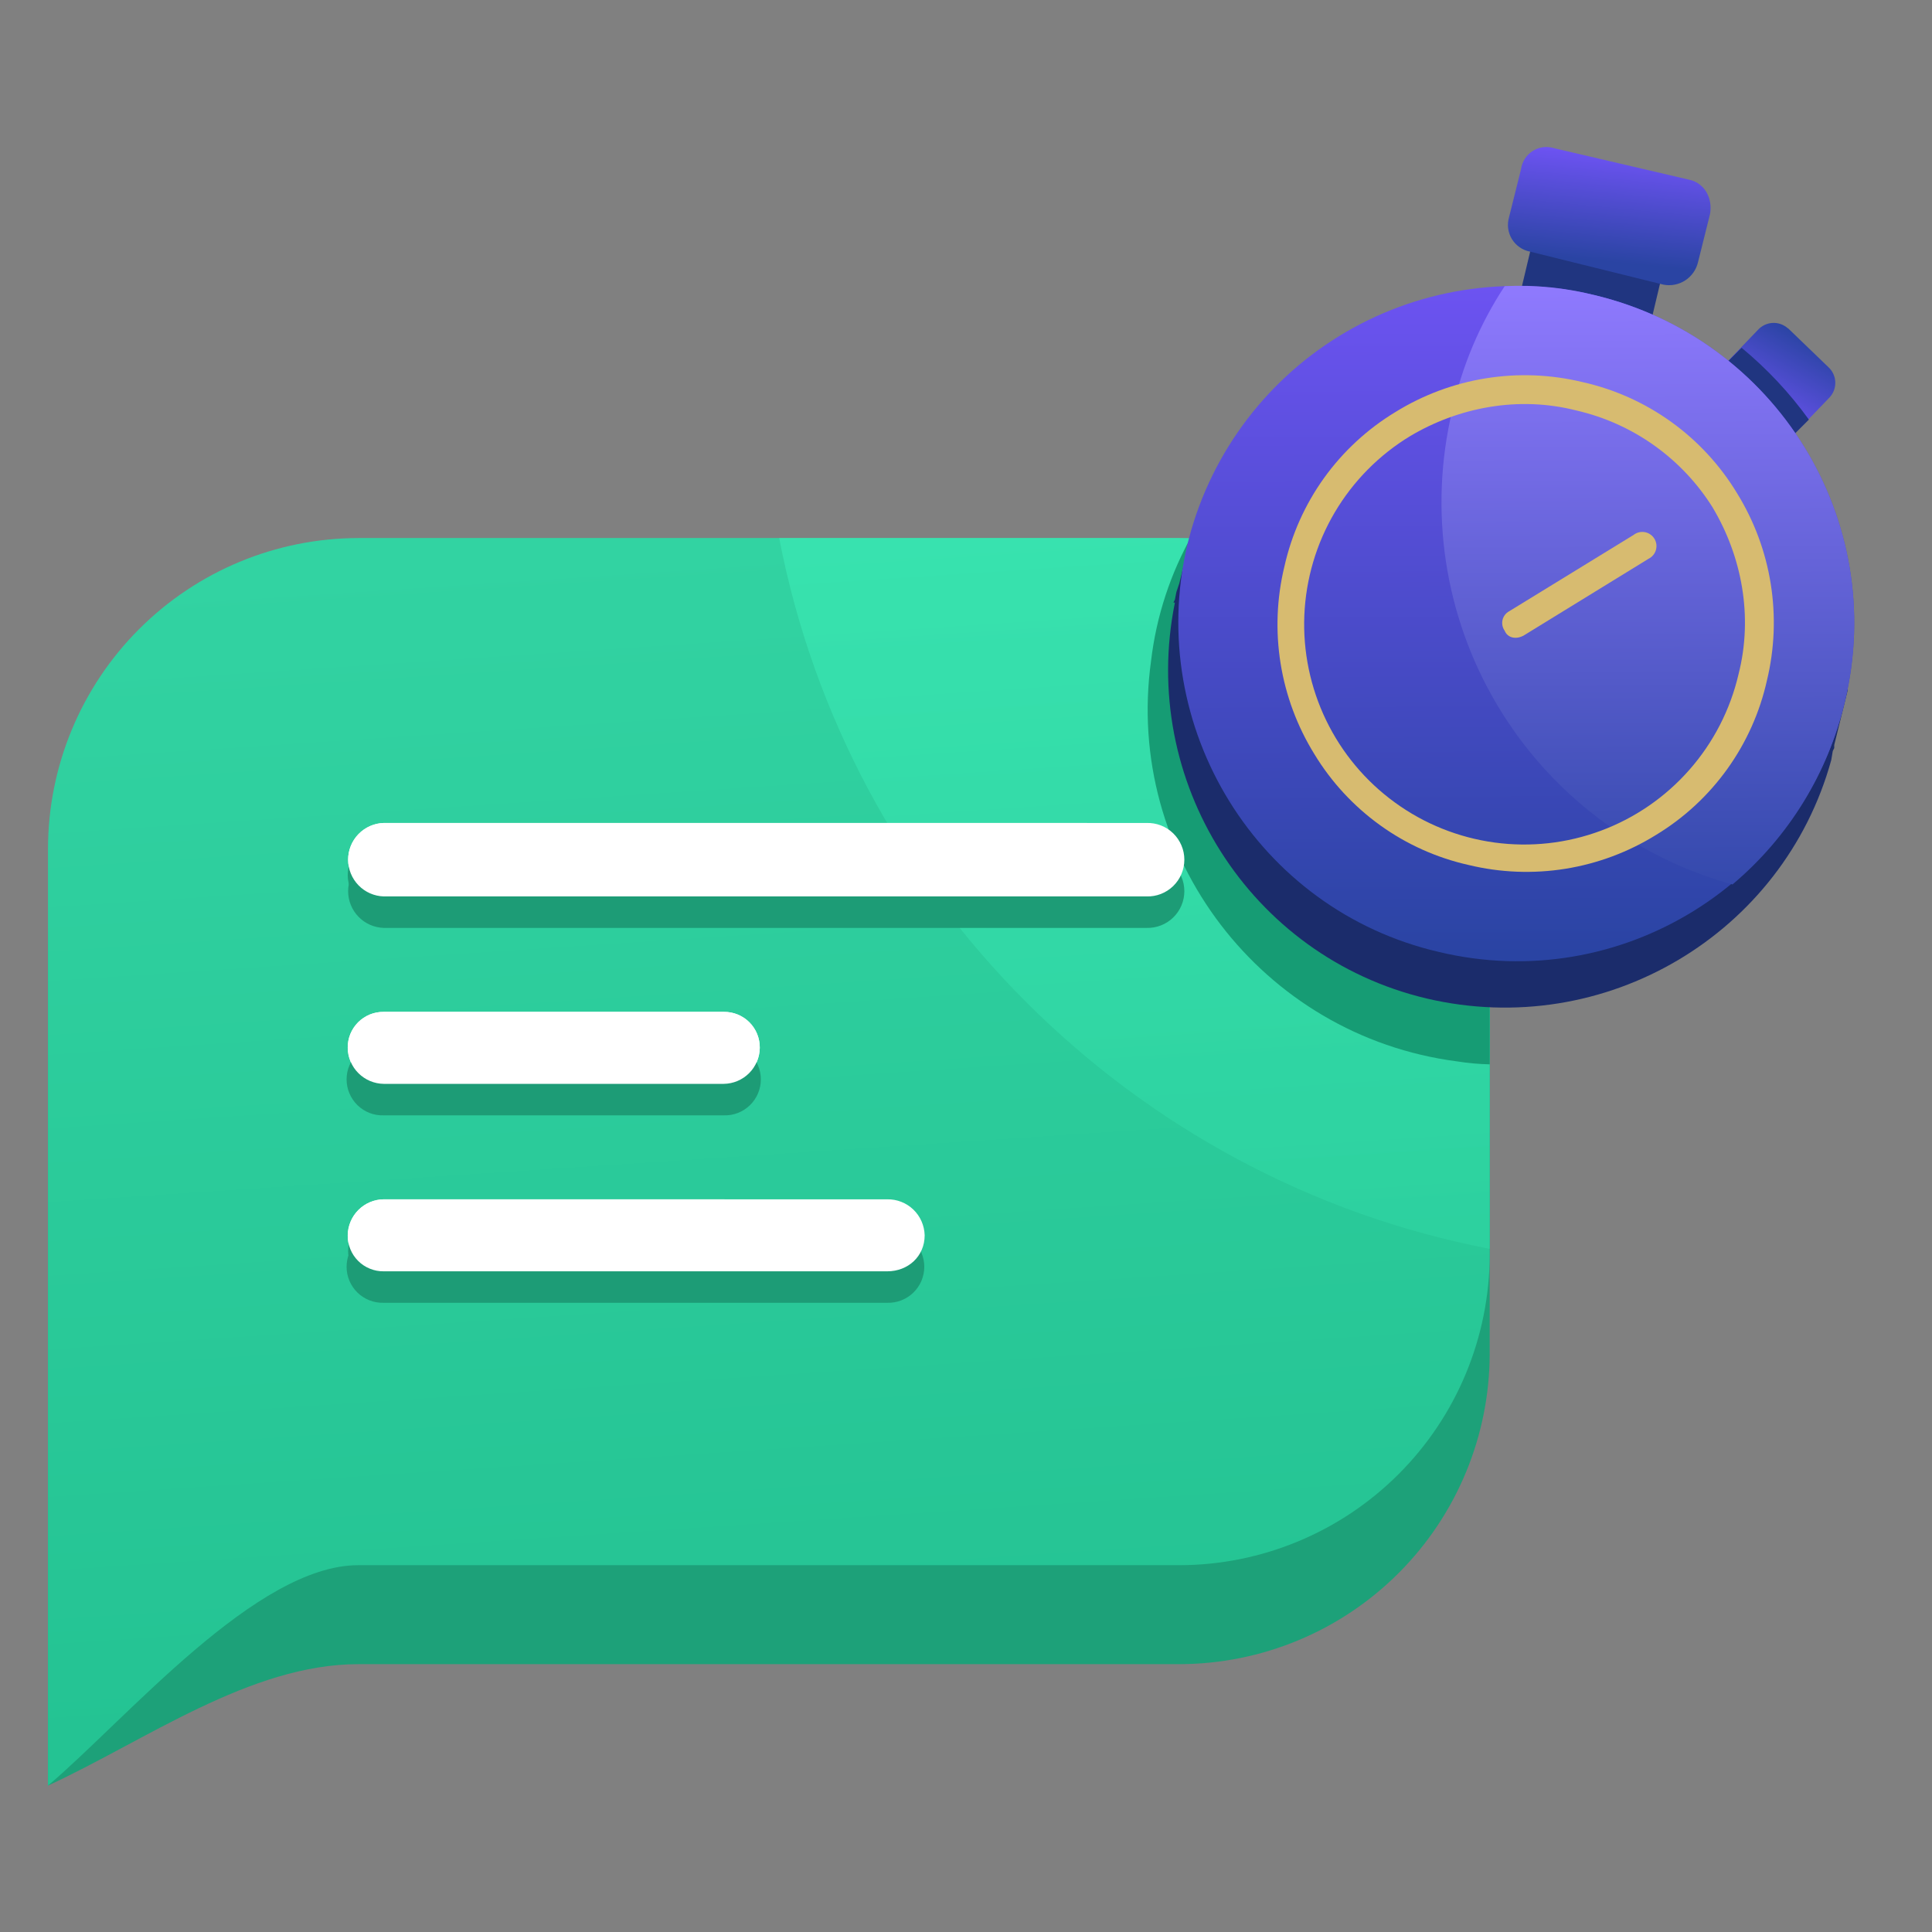 <svg width="63" height="63" viewBox="0 0 63 63" fill="none" xmlns="http://www.w3.org/2000/svg">
<rect x="0" y="0" width="63" height="63" fill="#808080" stroke="none"/>
<path d="M11.681 20.773H38.461C41.142 20.778 43.712 21.846 45.608 23.743C47.504 25.64 48.572 28.211 48.577 30.893V44.144C48.572 46.827 47.504 49.398 45.608 51.295C43.712 53.193 41.142 54.261 38.461 54.266H11.681C8.163 54.266 4.742 56.759 1.565 58.226V30.893C1.571 28.211 2.639 25.64 4.535 23.743C6.431 21.846 9 20.778 11.681 20.773Z" fill="#1DA179"/>
<path d="M11.681 17.545H38.461C41.142 17.55 43.712 18.619 45.608 20.516C47.504 22.413 48.572 24.984 48.577 27.667V40.917C48.572 43.6 47.504 46.172 45.608 48.068C43.712 49.965 41.142 51.034 38.461 51.039H11.681C8.355 51.039 4.156 56.026 1.565 58.226V27.667C1.571 24.984 2.638 22.413 4.534 20.516C6.43 18.619 9 17.55 11.681 17.545Z" fill="url(#paint0_linear_59_16104)"/>
<path d="M25.408 17.545H38.461C41.142 17.55 43.712 18.619 45.608 20.516C47.504 22.413 48.572 24.984 48.577 27.667V40.722C36.897 38.473 27.66 29.231 25.408 17.545Z" fill="url(#paint1_linear_59_16104)" fill-opacity="0.502"/>
<path d="M38.902 17.399C44.326 18.083 48.578 22.777 48.578 28.4V34.707C48.218 34.699 47.858 34.666 47.502 34.609C41.15 33.778 36.654 27.911 37.534 21.555C37.706 20.092 38.172 18.678 38.902 17.399Z" fill="#169C74"/>
<path d="M12.513 29.231C12.202 29.222 11.906 29.091 11.69 28.868C11.473 28.644 11.352 28.345 11.352 28.034C11.352 27.722 11.473 27.423 11.69 27.199C11.906 26.976 12.202 26.845 12.513 26.836H35.432C35.743 26.845 36.038 26.976 36.255 27.199C36.472 27.423 36.593 27.722 36.593 28.034C36.593 28.345 36.472 28.644 36.255 28.868C36.038 29.091 35.743 29.222 35.432 29.231H12.513Z" fill="white"/>
<path d="M12.512 35.343C12.203 35.339 11.907 35.214 11.688 34.995C11.468 34.776 11.343 34.48 11.339 34.17C11.337 34.015 11.366 33.862 11.424 33.718C11.482 33.575 11.569 33.445 11.678 33.335C11.787 33.226 11.918 33.14 12.061 33.081C12.204 33.023 12.358 32.994 12.512 32.996H23.602C23.757 32.994 23.91 33.023 24.053 33.081C24.197 33.14 24.327 33.226 24.436 33.335C24.546 33.445 24.632 33.575 24.69 33.718C24.748 33.862 24.777 34.015 24.775 34.17C24.771 34.48 24.646 34.776 24.427 34.995C24.208 35.214 23.912 35.339 23.602 35.343H12.512Z" fill="white"/>
<path d="M12.512 41.456C12.358 41.458 12.204 41.429 12.061 41.371C11.918 41.312 11.787 41.226 11.678 41.117C11.569 41.007 11.482 40.877 11.424 40.733C11.366 40.59 11.337 40.437 11.339 40.282C11.343 39.972 11.468 39.676 11.687 39.456C11.906 39.237 12.202 39.112 12.512 39.108H23.602C23.912 39.112 24.208 39.237 24.427 39.456C24.646 39.676 24.771 39.972 24.775 40.282C24.777 40.437 24.748 40.59 24.69 40.733C24.632 40.877 24.546 41.007 24.436 41.117C24.327 41.226 24.197 41.312 24.053 41.371C23.91 41.429 23.757 41.458 23.602 41.456H12.512Z" fill="white"/>
<path d="M12.512 29.721C12.202 29.716 11.906 29.591 11.687 29.372C11.468 29.153 11.343 28.857 11.339 28.547C11.337 28.392 11.366 28.238 11.424 28.095C11.483 27.952 11.569 27.822 11.678 27.713C11.788 27.603 11.918 27.517 12.061 27.459C12.204 27.401 12.358 27.372 12.512 27.374H35.431C35.586 27.371 35.74 27.4 35.884 27.457C36.028 27.515 36.158 27.602 36.268 27.711C36.378 27.82 36.465 27.951 36.523 28.094C36.582 28.238 36.611 28.392 36.609 28.547C36.605 28.857 36.48 29.153 36.261 29.372C36.042 29.591 35.746 29.716 35.436 29.721H12.512Z" fill="#1D9C76"/>
<path d="M12.511 36.37C12.354 36.375 12.198 36.349 12.051 36.292C11.905 36.235 11.771 36.149 11.658 36.04C11.546 35.93 11.456 35.799 11.395 35.655C11.333 35.51 11.302 35.354 11.302 35.197C11.302 35.04 11.333 34.884 11.395 34.739C11.456 34.595 11.546 34.464 11.658 34.354C11.771 34.245 11.905 34.159 12.051 34.102C12.198 34.046 12.354 34.019 12.511 34.024H23.601C23.758 34.019 23.914 34.046 24.061 34.102C24.207 34.159 24.341 34.245 24.454 34.354C24.567 34.464 24.656 34.595 24.717 34.739C24.779 34.884 24.81 35.04 24.81 35.197C24.81 35.354 24.779 35.51 24.717 35.655C24.656 35.799 24.567 35.93 24.454 36.04C24.341 36.149 24.207 36.235 24.061 36.292C23.914 36.349 23.758 36.375 23.601 36.37H12.511Z" fill="#1D9C76"/>
<path d="M12.513 30.258C12.202 30.248 11.906 30.118 11.69 29.894C11.473 29.671 11.352 29.371 11.352 29.06C11.352 28.748 11.473 28.449 11.69 28.226C11.906 28.002 12.202 27.872 12.513 27.862H37.386C37.546 27.857 37.706 27.885 37.855 27.943C38.005 28.001 38.141 28.088 38.256 28.2C38.371 28.311 38.463 28.445 38.525 28.593C38.588 28.741 38.62 28.899 38.62 29.06C38.62 29.22 38.588 29.379 38.525 29.527C38.463 29.675 38.371 29.808 38.256 29.92C38.141 30.032 38.005 30.119 37.855 30.177C37.706 30.235 37.546 30.263 37.386 30.258H12.513Z" fill="#1D9C76"/>
<path d="M12.513 41.993C12.202 41.983 11.906 41.853 11.69 41.629C11.473 41.406 11.352 41.106 11.352 40.795C11.352 40.483 11.473 40.184 11.69 39.961C11.906 39.737 12.202 39.607 12.513 39.597H23.602C23.914 39.607 24.209 39.737 24.426 39.961C24.643 40.184 24.764 40.483 24.764 40.795C24.764 41.106 24.643 41.406 24.426 41.629C24.209 41.853 23.914 41.983 23.602 41.993H12.513Z" fill="#1D9C76"/>
<path d="M12.511 42.482C12.354 42.487 12.198 42.46 12.051 42.403C11.905 42.346 11.771 42.261 11.658 42.151C11.546 42.042 11.456 41.911 11.395 41.766C11.333 41.621 11.302 41.466 11.302 41.309C11.302 41.151 11.333 40.996 11.395 40.851C11.456 40.706 11.546 40.575 11.658 40.466C11.771 40.356 11.905 40.271 12.051 40.214C12.198 40.157 12.354 40.13 12.511 40.135H28.931C29.088 40.13 29.244 40.157 29.39 40.214C29.537 40.271 29.671 40.356 29.783 40.466C29.896 40.575 29.986 40.706 30.047 40.851C30.108 40.996 30.14 41.151 30.14 41.309C30.14 41.466 30.108 41.621 30.047 41.766C29.986 41.911 29.896 42.042 29.783 42.151C29.671 42.261 29.537 42.346 29.39 42.403C29.244 42.46 29.088 42.487 28.931 42.482H12.511Z" fill="#1D9C76"/>
<path d="M12.513 29.231C12.202 29.222 11.906 29.091 11.69 28.868C11.473 28.644 11.352 28.345 11.352 28.034C11.352 27.722 11.473 27.423 11.69 27.199C11.906 26.976 12.202 26.845 12.513 26.836H37.386C37.546 26.831 37.706 26.858 37.855 26.916C38.005 26.974 38.141 27.062 38.256 27.173C38.371 27.285 38.463 27.419 38.525 27.567C38.588 27.714 38.62 27.873 38.62 28.034C38.62 28.194 38.588 28.353 38.525 28.501C38.463 28.648 38.371 28.782 38.256 28.894C38.141 29.005 38.005 29.093 37.855 29.151C37.706 29.209 37.546 29.236 37.386 29.231H12.513Z" fill="white"/>
<path d="M12.512 41.456C12.358 41.458 12.204 41.429 12.061 41.37C11.918 41.312 11.787 41.226 11.678 41.116C11.569 41.007 11.482 40.877 11.424 40.733C11.366 40.59 11.337 40.436 11.339 40.282C11.343 39.972 11.468 39.675 11.687 39.456C11.906 39.237 12.202 39.112 12.512 39.108H28.932C29.249 39.103 29.555 39.223 29.784 39.443C30.012 39.663 30.144 39.965 30.152 40.282C30.152 40.966 29.614 41.456 28.932 41.456H12.512Z" fill="white"/>
<path d="M12.512 35.343C12.203 35.339 11.907 35.214 11.688 34.995C11.468 34.776 11.343 34.48 11.339 34.17C11.337 34.015 11.366 33.862 11.424 33.718C11.482 33.575 11.569 33.445 11.678 33.335C11.787 33.226 11.918 33.14 12.061 33.081C12.204 33.023 12.358 32.994 12.512 32.996H23.602C23.757 32.994 23.91 33.023 24.053 33.081C24.197 33.14 24.327 33.226 24.436 33.335C24.546 33.445 24.632 33.575 24.69 33.718C24.748 33.862 24.777 34.015 24.775 34.17C24.771 34.48 24.646 34.776 24.427 34.995C24.208 35.214 23.912 35.339 23.602 35.343H12.512Z" fill="white"/>
<path d="M58.301 10.7L59.621 11.972C59.756 12.095 59.837 12.267 59.846 12.45C59.855 12.633 59.792 12.813 59.67 12.949L58.496 14.17C58.441 14.237 58.372 14.292 58.294 14.331C58.217 14.371 58.132 14.394 58.044 14.399C57.958 14.404 57.87 14.392 57.788 14.362C57.706 14.332 57.632 14.286 57.568 14.226L56.2 12.906C56.133 12.85 56.079 12.78 56.04 12.702C56.001 12.624 55.979 12.539 55.974 12.452C55.97 12.365 55.983 12.278 56.014 12.196C56.044 12.115 56.091 12.04 56.151 11.977L57.324 10.757C57.447 10.621 57.62 10.54 57.803 10.53C57.986 10.521 58.165 10.585 58.301 10.708V10.7Z" fill="url(#paint2_linear_59_16104)"/>
<path d="M58.985 13.683L58.496 14.172C58.441 14.239 58.372 14.294 58.294 14.333C58.216 14.372 58.131 14.395 58.044 14.4C57.957 14.405 57.87 14.393 57.788 14.363C57.706 14.333 57.631 14.286 57.568 14.226L56.2 12.906C56.133 12.85 56.079 12.78 56.04 12.702C56.001 12.624 55.979 12.539 55.974 12.452C55.97 12.365 55.983 12.278 56.014 12.196C56.044 12.115 56.091 12.04 56.151 11.977L56.792 11.341C57.62 12.025 58.357 12.812 58.985 13.683Z" fill="#203580"/>
<path d="M49.964 7.921L49.243 10.954L53.486 11.963L54.207 8.93L49.964 7.921Z" fill="#203580"/>
<path d="M50.679 4.833L55.077 5.859C55.565 5.957 55.859 6.446 55.761 6.984L55.37 8.549C55.313 8.793 55.164 9.006 54.954 9.143C54.744 9.28 54.488 9.33 54.242 9.282L49.893 8.206C49.771 8.182 49.655 8.134 49.554 8.063C49.452 7.993 49.366 7.901 49.301 7.796C49.237 7.69 49.195 7.571 49.179 7.449C49.163 7.326 49.173 7.201 49.208 7.082L49.599 5.517C49.615 5.396 49.658 5.281 49.723 5.178C49.789 5.075 49.877 4.988 49.98 4.923C50.082 4.858 50.198 4.816 50.319 4.8C50.44 4.785 50.563 4.796 50.679 4.833Z" fill="url(#paint3_linear_59_16104)"/>
<path d="M51.655 11.091C54.169 11.693 56.392 13.158 57.937 15.231C59.482 17.305 60.251 19.855 60.11 22.437L60.256 22.486L59.812 24.295V24.392L59.764 24.491L59.715 24.784C58.151 30.456 52.336 33.927 46.518 32.559C40.751 31.19 37.135 25.469 38.312 19.65H38.263L38.312 19.552L38.36 19.308L38.458 19.014L38.849 17.401L38.996 17.45C40.028 15.075 41.861 13.137 44.174 11.975C46.487 10.813 49.135 10.5 51.655 11.091Z" fill="#1B2C6B"/>
<path d="M51.999 9.624C57.912 11.042 61.578 16.958 60.16 22.875C58.743 28.791 52.83 32.458 46.917 31.041C41.004 29.672 37.339 23.707 38.711 17.79C39.394 14.946 41.177 12.49 43.668 10.959C46.159 9.428 49.155 8.948 51.999 9.624Z" fill="url(#paint4_linear_59_16104)"/>
<path d="M51.998 9.624C57.911 11.042 61.576 16.958 60.159 22.874C59.613 25.207 58.327 27.3 56.494 28.841C53.267 27.951 50.511 25.844 48.806 22.962C47.101 20.08 46.581 16.648 47.355 13.39C47.672 11.943 48.252 10.568 49.066 9.331C50.053 9.283 51.041 9.382 51.998 9.624Z" fill="url(#paint5_linear_59_16104)"/>
<path d="M51.606 12.46C52.646 12.693 53.628 13.133 54.493 13.755C55.358 14.377 56.088 15.167 56.64 16.078C57.199 16.982 57.574 17.987 57.741 19.036C57.909 20.085 57.867 21.157 57.617 22.19C57.385 23.23 56.945 24.212 56.323 25.078C55.702 25.943 54.912 26.674 54.001 27.226C53.098 27.786 52.094 28.161 51.045 28.33C49.996 28.498 48.925 28.456 47.893 28.207C46.853 27.974 45.871 27.534 45.007 26.912C44.142 26.29 43.411 25.5 42.859 24.589C42.3 23.685 41.926 22.68 41.758 21.631C41.59 20.581 41.632 19.509 41.882 18.476C42.114 17.436 42.554 16.453 43.175 15.587C43.797 14.722 44.587 13.991 45.498 13.439C46.401 12.879 47.406 12.504 48.454 12.336C49.503 12.168 50.574 12.21 51.606 12.46ZM55.858 16.565C55.363 15.769 54.715 15.078 53.952 14.533C53.189 13.987 52.325 13.598 51.411 13.387C49.505 12.898 47.55 13.289 45.986 14.219C44.974 14.832 44.129 15.686 43.526 16.705C42.924 17.724 42.583 18.877 42.533 20.06C42.484 21.243 42.728 22.42 43.243 23.486C43.758 24.552 44.529 25.474 45.487 26.169C46.444 26.865 47.559 27.313 48.732 27.473C49.904 27.633 51.098 27.501 52.207 27.087C53.316 26.674 54.306 25.992 55.087 25.104C55.87 24.215 56.42 23.146 56.689 21.994C57.178 20.087 56.787 18.131 55.858 16.567V16.565Z" fill="#D7BB70"/>
<path d="M53.268 17.444C53.319 17.404 53.378 17.375 53.44 17.359C53.503 17.343 53.568 17.341 53.632 17.352C53.696 17.363 53.757 17.387 53.81 17.423C53.864 17.459 53.91 17.506 53.944 17.561C53.979 17.615 54.001 17.677 54.011 17.741C54.02 17.805 54.015 17.87 53.998 17.932C53.98 17.995 53.95 18.053 53.908 18.102C53.867 18.152 53.815 18.192 53.757 18.221L49.701 20.714C49.457 20.862 49.164 20.813 49.066 20.568C49.03 20.518 49.005 20.46 48.993 20.4C48.981 20.339 48.982 20.277 48.995 20.217C49.009 20.156 49.036 20.1 49.073 20.051C49.111 20.002 49.158 19.961 49.213 19.932L53.268 17.444Z" fill="#D7BB70"/>
<defs>
<linearGradient id="paint0_linear_59_16104" x1="23.407" y1="17.325" x2="26.098" y2="58.009" gradientUnits="userSpaceOnUse">
<stop stop-color="#32D3A2"/>
<stop offset="1" stop-color="#23C292"/>
</linearGradient>
<linearGradient id="paint1_linear_59_16104" x1="36.603" y1="16.445" x2="39.294" y2="57.129" gradientUnits="userSpaceOnUse">
<stop stop-color="#3FF2BC"/>
<stop offset="1" stop-color="#28C897"/>
</linearGradient>
<linearGradient id="paint2_linear_59_16104" x1="58.693" y1="10.87" x2="57.128" y2="13.51" gradientUnits="userSpaceOnUse">
<stop stop-color="#2A44A3"/>
<stop offset="1" stop-color="#6D53F2"/>
</linearGradient>
<linearGradient id="paint3_linear_59_16104" x1="52.633" y1="5.002" x2="52.291" y2="8.523" gradientUnits="userSpaceOnUse">
<stop stop-color="#6D53F2"/>
<stop offset="1" stop-color="#2A44A3"/>
</linearGradient>
<linearGradient id="paint4_linear_59_16104" x1="49.36" y1="9.061" x2="49.458" y2="31.115" gradientUnits="userSpaceOnUse">
<stop stop-color="#6D53F2"/>
<stop offset="1" stop-color="#2A44A3"/>
</linearGradient>
<linearGradient id="paint5_linear_59_16104" x1="53.659" y1="9.061" x2="53.757" y2="31.115" gradientUnits="userSpaceOnUse">
<stop stop-color="#907AFF"/>
<stop offset="1" stop-color="#2A44A3"/>
</linearGradient>
</defs>
</svg>
